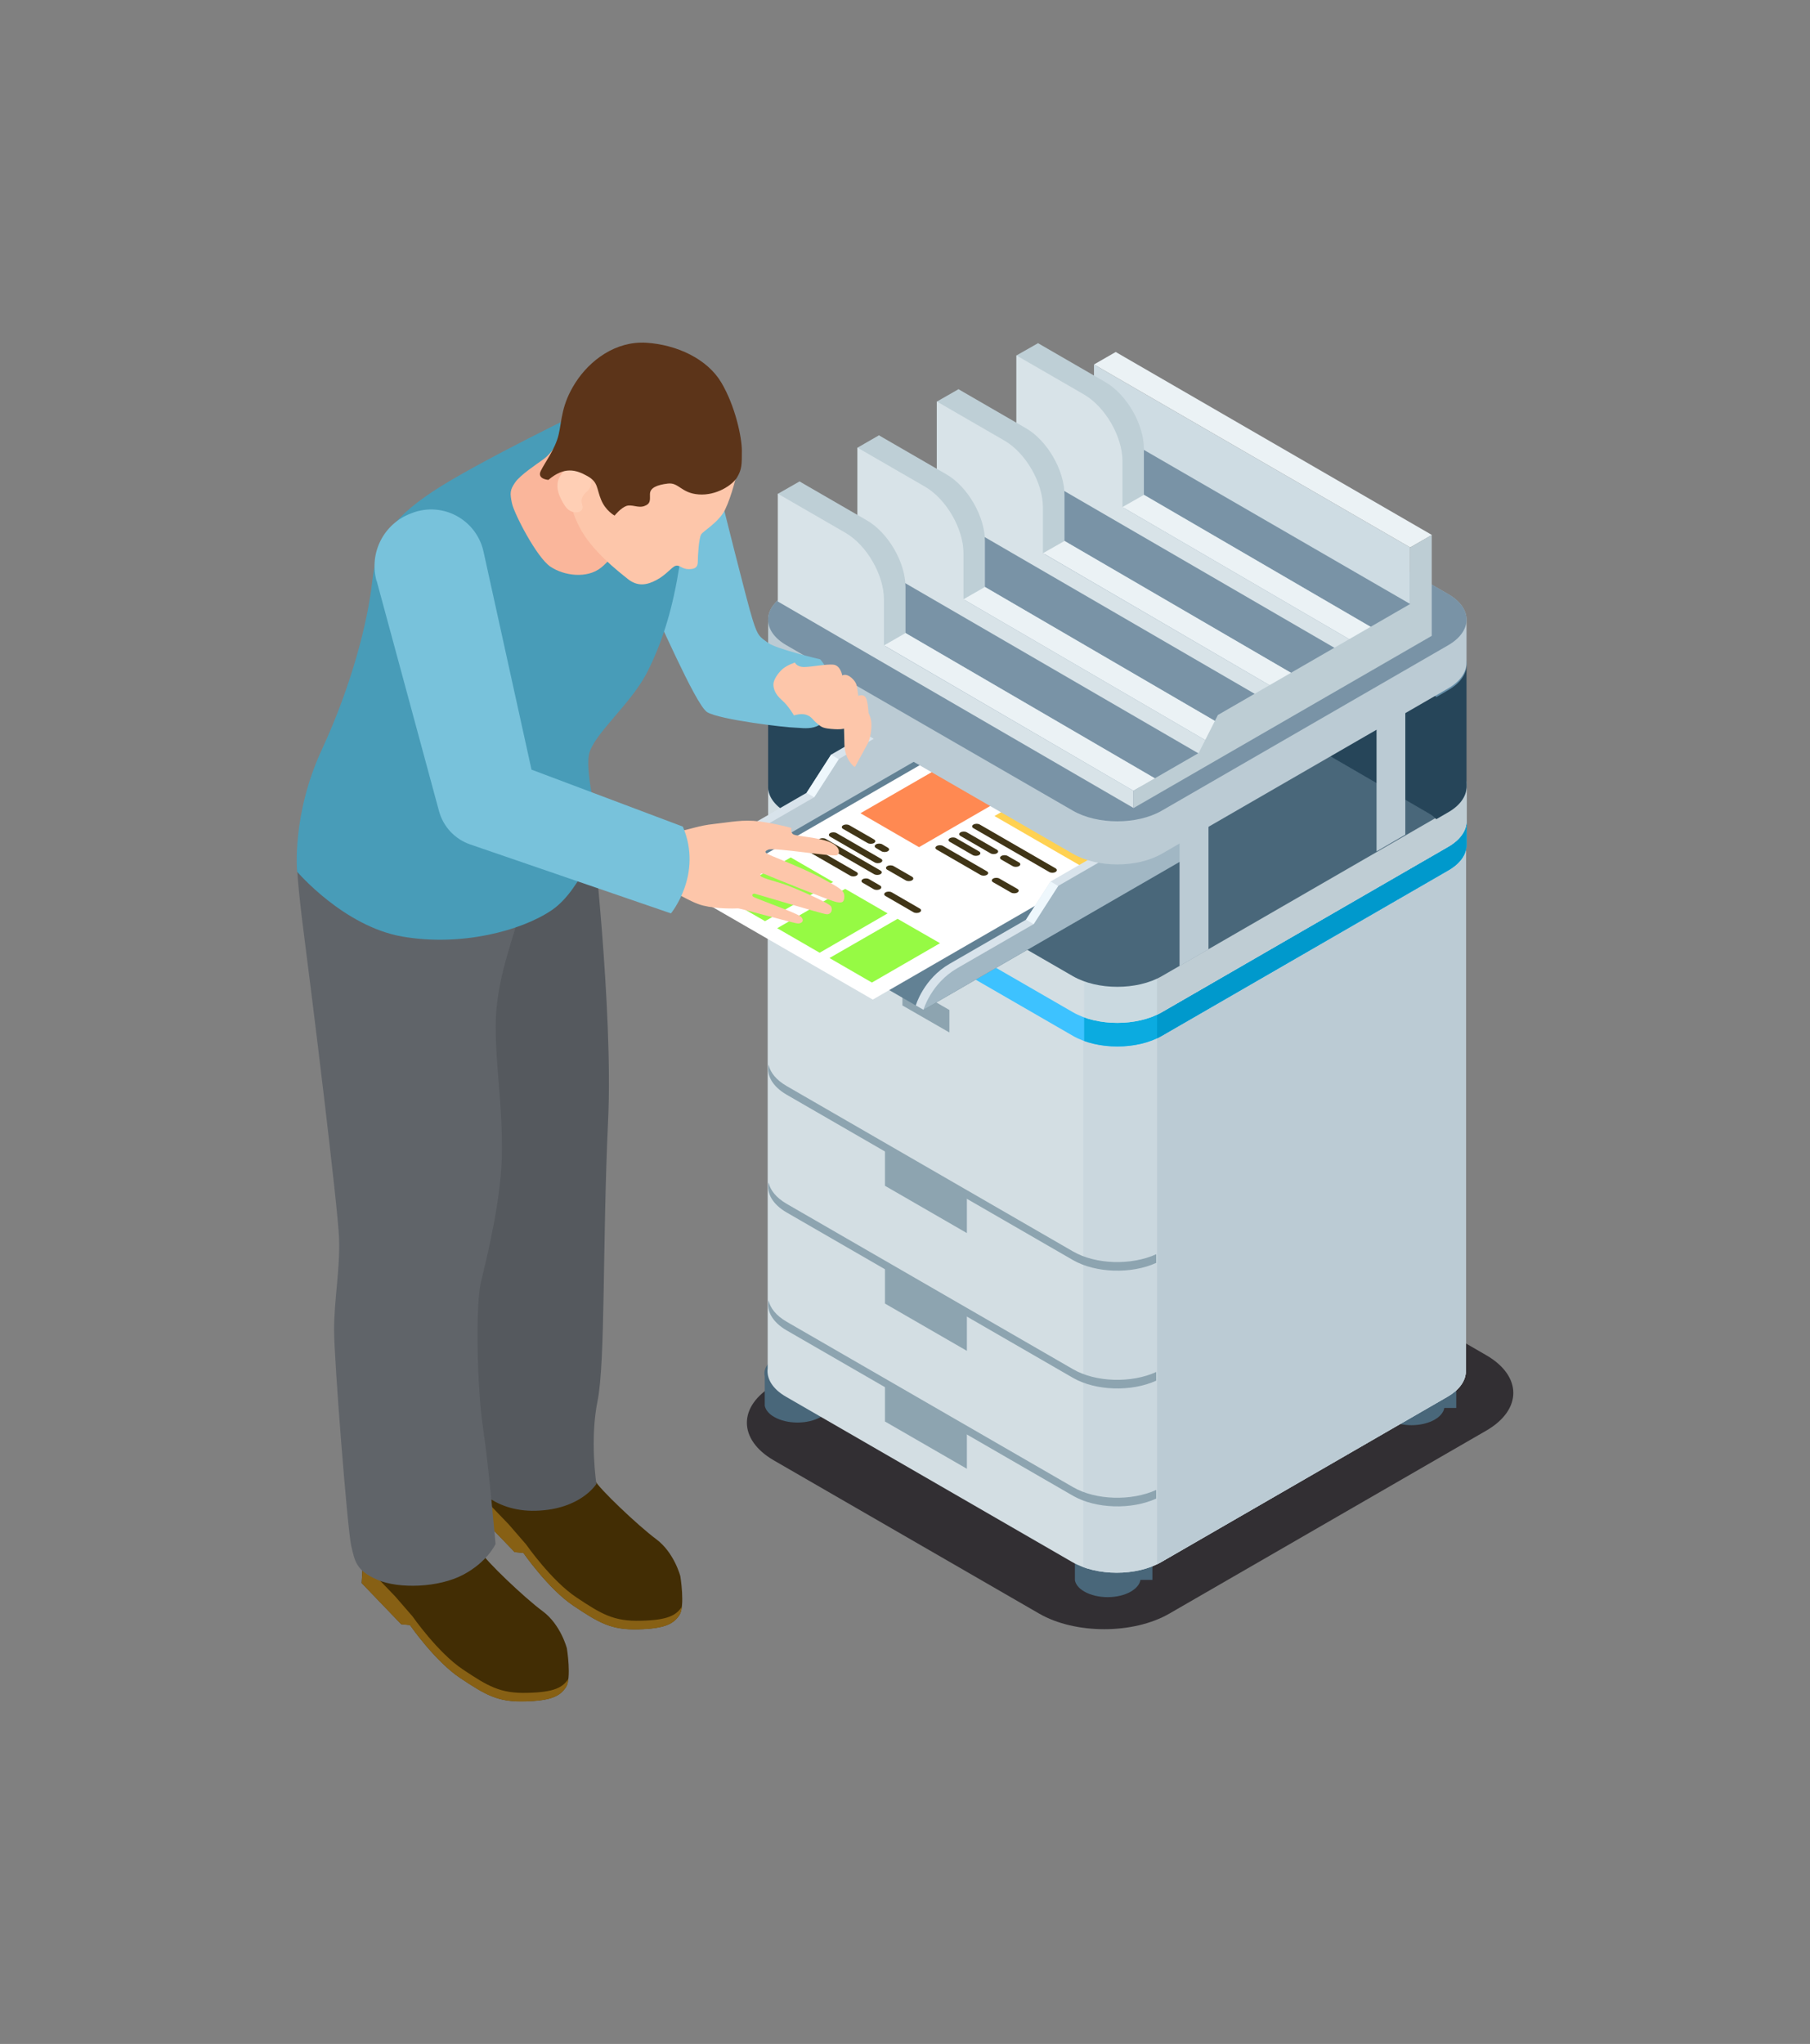 <?xml version="1.0" encoding="UTF-8"?>
<svg xmlns="http://www.w3.org/2000/svg" version="1.1" xmlns:xlink="http://www.w3.org/1999/xlink" viewBox="0 0 123.31 139.19">
  <rect x="0" y="0" width="123.31" height="139.19" fill="#808080" stroke="none"/>
  <defs>
    <style>
      .cls-1 {
        fill: #bfcdd4;
      }

      .cls-2 {
        fill: #ebf2f5;
      }

      .cls-3 {
        fill: #3dc2ff;
      }

      .cls-4 {
        fill: #fdc6aa;
      }

      .cls-5 {
        fill: #09c;
      }

      .cls-6 {
        fill: #658ea8;
      }

      .cls-7 {
        fill: #fff;
      }

      .cls-8 {
        fill: #78c2db;
      }

      .cls-9 {
        fill: #cedce3;
      }

      .cls-10 {
        fill: #422d04;
      }

      .cls-11 {
        fill: #0babe0;
      }

      .cls-12 {
        clip-path: url(#clippath-1);
      }

      .cls-13 {
        fill: #264559;
      }

      .cls-14 {
        fill: #ffcfb5;
      }

      .cls-15 {
        fill: #bbcbd4;
      }

      .cls-16 {
        fill: #a1b7c4;
      }

      .cls-17 {
        fill: #fab69b;
      }

      .cls-18 {
        fill: #d8e3eb;
      }

      .cls-19 {
        fill: #55595e;
      }

      .cls-20 {
        fill: #8da4b0;
      }

      .cls-21 {
        fill: #becfd6;
      }

      .cls-22 {
        fill: #49677a;
      }

      .cls-23 {
        fill: #d3dee3;
      }

      .cls-24 {
        fill: #7993a6;
      }

      .cls-25 {
        fill: #69889c;
      }

      .cls-26 {
        fill: #ff8952;
      }

      .cls-27 {
        fill: #489cb8;
      }

      .cls-28 {
        fill: #d8e3e8;
      }

      .cls-29 {
        fill: #ffd152;
      }

      .cls-30 {
        fill: #5c3419;
      }

      .cls-31 {
        clip-path: url(#clippath-2);
      }

      .cls-32 {
        fill: #322f33;
      }

      .cls-33 {
        fill: #876014;
      }

      .cls-34 {
        fill: #cad7de;
      }

      .cls-35 {
        fill: #606469;
      }

      .cls-36 {
        fill: #eef7fc;
      }

      .cls-37 {
        fill: #403517;
      }

      .cls-38 {
        clip-path: url(#clippath);
      }

      .cls-39 {
        fill: #cad9e0;
      }

      .cls-40 {
        fill: #628194;
      }

      .cls-41 {
        fill: #bdcdd4;
      }

      .cls-42 {
        fill: #96fa44;
      }
    </style>
    <clipPath id="clippath">
      <path class="cls-23" d="M99.87,57.47h-47.57v35.71c-.09.69.32,1.4,1.24,1.93l19.52,11.27c1.67.96,4.37.96,6.04,0l19.52-11.27c.78-.45,1.19-1.03,1.24-1.62h0v-36.02Z"/>
    </clipPath>
    <clipPath id="clippath-1">
      <path class="cls-3" d="M99.91,56.08c.01-.64-.41-1.28-1.25-1.77l-19.52-11.27c-1.67-.96-4.37-.96-6.04,0l-19.52,11.27c-.84.48-1.25,1.11-1.25,1.75,0,0,0,.02,0,.03,0,0,0,.02,0,.03,0,0,0,.02,0,.03,0,0,0,.02,0,.03,0,0,0,.02,0,.03,0,0,0,.02,0,.03,0,0,0,.02,0,.03,0,0,0,.02,0,.03,0,0,0,.02,0,.03,0,0,0,.02,0,.03,0,0,0,.02,0,.03,0,0,0,.02,0,.03,0,0,0,.02,0,.03,0,0,0,.02,0,.03,0,0,0,.02,0,.03,0,0,0,.02,0,.03,0,0,0,.02,0,.03,0,0,0,.02,0,.03,0,0,0,.02,0,.03,0,0,0,.02,0,.03,0,0,0,.02,0,.03,0,0,0,.02,0,.03,0,0,0,.02,0,.03,0,0,0,.02,0,.03,0,0,0,.02,0,.03,0,0,0,.02,0,.03,0,0,0,.02,0,.03,0,0,0,.02,0,.03,0,0,0,.02,0,.03,0,0,0,.02,0,.03,0,0,0,.02,0,.03,0,0,0,.02,0,.03,0,0,0,.02,0,.03,0,0,0,.02,0,.03,0,0,0,.02,0,.03,0,0,0,.02,0,.03,0,0,0,.02,0,.03,0,0,0,.02,0,.03,0,0,0,.02,0,.03,0,0,0,.02,0,.03,0,0,0,.02,0,.03,0,0,0,.02,0,.03,0,0,0,.02,0,.03,0,0,0,.02,0,.03,0,0,0,.02,0,.03,0,0,0,.02,0,.03,0,0,0,.02,0,.03,0,0,0,.02,0,.03-.01.64.41,1.28,1.25,1.77l19.52,11.27c1.67.96,4.37.96,6.04,0l19.52-11.27c.84-.48,1.25-1.11,1.25-1.75,0,0,0-.02,0-.03,0,0,0-.02,0-.03,0,0,0-.02,0-.03,0,0,0-.02,0-.03,0,0,0-.02,0-.03,0,0,0-.02,0-.03,0,0,0-.02,0-.03,0,0,0-.02,0-.03,0,0,0-.02,0-.03,0,0,0-.02,0-.03,0,0,0-.02,0-.03,0,0,0-.02,0-.03,0,0,0-.02,0-.03,0,0,0-.02,0-.03,0,0,0-.02,0-.03,0,0,0-.02,0-.03,0,0,0-.02,0-.03,0,0,0-.02,0-.03,0,0,0-.02,0-.03,0,0,0-.02,0-.03,0,0,0-.02,0-.03,0,0,0-.02,0-.03,0,0,0-.02,0-.03,0,0,0-.02,0-.03,0,0,0-.02,0-.03,0,0,0-.02,0-.03,0,0,0-.02,0-.03,0,0,0-.02,0-.03,0,0,0-.02,0-.03,0,0,0-.02,0-.03,0,0,0-.02,0-.03,0,0,0-.02,0-.03,0,0,0-.02,0-.03,0,0,0-.02,0-.03,0,0,0-.02,0-.03,0,0,0-.02,0-.03,0,0,0-.02,0-.03,0,0,0-.02,0-.03,0,0,0-.02,0-.03,0,0,0-.02,0-.03,0,0,0-.02,0-.03,0,0,0-.02,0-.03,0,0,0-.02,0-.03,0,0,0-.02,0-.03,0,0,0-.02,0-.03,0,0,0-.02,0-.03,0,0,0-.02,0-.03,0,0,0-.02,0-.03Z"/>
    </clipPath>
    <clipPath id="clippath-2">
      <path class="cls-23" d="M99.91,53.49c.01-.64-.4-1.28-1.25-1.77l-19.52-11.27c-1.67-.96-4.37-.96-6.04,0l-19.52,11.27c-.85.49-1.26,1.13-1.25,1.77,0,.02,0,.04,0,.05,0,.02,0,.04,0,.05,0,.02,0,.04,0,.05,0,.02,0,.04,0,.05,0,.02,0,.04,0,.05,0,.02,0,.04,0,.05,0,.02,0,.04,0,.05,0,.02,0,.04,0,.05,0,.02,0,.04,0,.05,0,.02,0,.04,0,.05,0,.02,0,.04,0,.05,0,.02,0,.04,0,.05,0,.02,0,.04,0,.05,0,.02,0,.04,0,.05,0,.02,0,.04,0,.05,0,.02,0,.04,0,.05,0,.02,0,.04,0,.05,0,.02,0,.04,0,.05,0,.02,0,.04,0,.05,0,.02,0,.04,0,.05,0,.02,0,.04,0,.05,0,.02,0,.04,0,.05,0,.02,0,.04,0,.05,0,.02,0,.04,0,.05,0,.02,0,.04,0,.05,0,.02,0,.04,0,.05,0,.02,0,.04,0,.05,0,.02,0,.04,0,.05,0,.02,0,.04,0,.05,0,.02,0,.04,0,.05,0,.02,0,.04,0,.05,0,.02,0,.04,0,.05,0,.02,0,.04,0,.05,0,.02,0,.04,0,.05,0,.02,0,.04,0,.05,0,.02,0,.04,0,.05,0,.02,0,.04,0,.05,0,.02,0,.04,0,.05,0,.02,0,.04,0,.05,0,.02,0,.04,0,.05,0,.02,0,.04,0,.05,0,.02,0,.04,0,.05,0,.02,0,.04,0,.05,0,.02,0,.04,0,.05,0,.02,0,.04,0,.05,0,.02,0,.04,0,.05,0,.02,0,.04,0,.05,0,.02,0,.04,0,.05-.01.64.4,1.28,1.25,1.77l19.52,11.27c1.67.96,4.37.96,6.04,0l19.52-11.27c.85-.49,1.26-1.13,1.25-1.77,0-.02,0-.04,0-.05,0-.02,0-.04,0-.05,0-.02,0-.04,0-.05,0-.02,0-.04,0-.05,0-.02,0-.04,0-.05,0-.02,0-.04,0-.05,0-.02,0-.04,0-.05,0-.02,0-.04,0-.05,0-.02,0-.04,0-.05,0-.02,0-.04,0-.05,0-.02,0-.04,0-.05,0-.02,0-.04,0-.05,0-.02,0-.04,0-.05,0-.02,0-.04,0-.05,0-.02,0-.04,0-.05,0-.02,0-.04,0-.05,0-.02,0-.04,0-.05,0-.02,0-.04,0-.05,0-.02,0-.04,0-.05,0-.02,0-.04,0-.05,0-.02,0-.04,0-.05,0-.02,0-.04,0-.05,0-.02,0-.04,0-.05,0-.02,0-.04,0-.05,0-.02,0-.04,0-.05,0-.02,0-.04,0-.05,0-.02,0-.04,0-.05,0-.02,0-.04,0-.05,0-.02,0-.04,0-.05,0-.02,0-.04,0-.05,0-.02,0-.04,0-.05,0-.02,0-.04,0-.05,0-.02,0-.04,0-.05,0-.02,0-.04,0-.05,0-.02,0-.04,0-.05,0-.02,0-.04,0-.05,0-.02,0-.04,0-.05,0-.02,0-.04,0-.05,0-.02,0-.04,0-.05,0-.02,0-.04,0-.05,0-.02,0-.04,0-.05,0-.02,0-.04,0-.05,0-.02,0-.04,0-.05,0-.02,0-.04,0-.05,0-.02,0-.04,0-.05,0-.02,0-.04,0-.05,0-.02,0-.04,0-.05,0-.02,0-.04,0-.05Z"/>
    </clipPath>
  </defs>
  <!-- Generator: Adobe Illustrator 28.6.0, SVG Export Plug-In . SVG Version: 1.2.0 Build 709)  -->
  <g>
    <g id="Layer_4">
      <g>
        <path class="cls-32" d="M101.26,97.42l-21.59,12.46c-2.45,1.42-6.43,1.42-8.88,0l-18.07-10.43c-2.45-1.42-2.45-3.71,0-5.13l21.59-12.46c2.45-1.42,6.43-1.42,8.88,0l18.07,10.43c2.45,1.42,2.45,3.71,0,5.13Z"/>
        <g>
          <path class="cls-22" d="M78.51,107.59s0-.01,0-.02c0,0,0-.01,0-.02,0,0,0-.01,0-.02,0,0,0-.01,0-.02,0,0,0-.01,0-.02,0,0,0-.01,0-.02,0,0,0-.01,0-.02,0,0,0-.01,0-.02,0,0,0-.01,0-.02,0,0,0-.01,0-.02,0,0,0-.01,0-.02,0,0,0-.01,0-.02,0,0,0-.01,0-.02,0,0,0-.01,0-.02,0,0,0-.01,0-.02,0,0,0-.01,0-.02,0,0,0-.01,0-.02,0,0,0-.01,0-.02,0,0,0-.01,0-.02,0,0,0-.01,0-.02,0,0,0-.01,0-.02,0,0,0-.01,0-.02,0,0,0-.01,0-.02,0,0,0-.01,0-.02,0,0,0-.01,0-.02,0,0,0-.01,0-.02,0,0,0-.01,0-.02,0,0,0-.01,0-.02,0,0,0-.01,0-.02,0,0,0-.01,0-.02,0,0,0-.01,0-.02,0,0,0-.01,0-.02,0,0,0-.01,0-.02,0,0,0-.01,0-.02,0,0,0-.01,0-.02,0,0,0-.01,0-.02,0,0,0-.01,0-.02,0,0,0-.01,0-.02,0,0,0-.01,0-.02,0,0,0-.01,0-.02,0,0,0-.01,0-.02,0,0,0-.01,0-.02,0,0,0-.01,0-.02,0,0,0-.01,0-.02,0,0,0-.01,0-.02,0,0,0-.01,0-.02,0,0,0-.01,0-.02,0,0,0-.01,0-.02,0,0,0-.01,0-.02,0,0,0-.01,0-.02,0,0,0-.01,0-.02,0,0,0-.01,0-.02,0,0,0-.01,0-.02,0,0,0-.01,0-.02,0,0,0-.01,0-.02,0,0,0-.01,0-.02,0,0,0-.01,0-.02,0,0,0-.01,0-.02,0,0,0-.01,0-.02,0,0,0-.01,0-.02,0,0,0-.01,0-.02,0,0,0-.01,0-.02,0,0,0-.01,0-.02,0,0,0-.01,0-.02,0,0,0-.01,0-.02,0,0,0-.01,0-.02,0,0,0-.01,0-.02,0,0,0-.01,0-.02,0,0,0-.01,0-.02,0,0,0-.01,0-.02,0,0,0-.01,0-.02,0,0,0-.01,0-.02,0,0,0-.01,0-.02,0,0,0-.01,0-.02,0,0,0-.01,0-.02,0,0,0-.01,0-.02,0,0,0-.01,0-.02,0,0,0-.01,0-.02,0,0,0-.01,0-.02,0,0,0-.01,0-.02,0,0,0-.01,0-.02,0,0,0-.01,0-.02,0,0,0-.01,0-.02,0,0,0-.01,0-.02,0,0,0-.01,0-.02,0,0,0-.01,0-.02,0,0,0-.01,0-.02,0,0,0-.01,0-.02,0,0,0-.01,0-.02,0,0,0-.01,0-.02,0,0,0-.01,0-.02,0,0,0-.01,0-.02,0,0,0-.01,0-.02,0,0,0-.01,0-.02,0,0,0-.01,0-.02,0,0,0-.01,0-.02,0,0,0-.01,0-.02,0,0,0-.01,0-.02,0,0,0-.01,0-.02.1-.45-.15-.93-.76-1.28-1.04-.6-2.72-.6-3.76,0-.6.35-.86.82-.76,1.28,0,0,0,.01,0,.02,0,0,0,.01,0,.02,0,0,0,.01,0,.02,0,0,0,.01,0,.02,0,0,0,.01,0,.02,0,0,0,.01,0,.02,0,0,0,.01,0,.02,0,0,0,.01,0,.02,0,0,0,.01,0,.02,0,0,0,.01,0,.02,0,0,0,.01,0,.02,0,0,0,.01,0,.02,0,0,0,.01,0,.02,0,0,0,.01,0,.02,0,0,0,.01,0,.02,0,0,0,.01,0,.02,0,0,0,.01,0,.02,0,0,0,.01,0,.02,0,0,0,.01,0,.02,0,0,0,.01,0,.02,0,0,0,.01,0,.02,0,0,0,.01,0,.02,0,0,0,.01,0,.02,0,0,0,.01,0,.02,0,0,0,.01,0,.02,0,0,0,.01,0,.02,0,0,0,.01,0,.02,0,0,0,.01,0,.02,0,0,0,.01,0,.02,0,0,0,.01,0,.02,0,0,0,.01,0,.02,0,0,0,.01,0,.02,0,0,0,.01,0,.02,0,0,0,.01,0,.02,0,0,0,.01,0,.02,0,0,0,.01,0,.02,0,0,0,.01,0,.02,0,0,0,.01,0,.02,0,0,0,.01,0,.02,0,0,0,.01,0,.02,0,0,0,.01,0,.02,0,0,0,.01,0,.02,0,0,0,.01,0,.02,0,0,0,.01,0,.02,0,0,0,.01,0,.02,0,0,0,.01,0,.02,0,0,0,.01,0,.02,0,0,0,.01,0,.02,0,0,0,.01,0,.02,0,0,0,.01,0,.02,0,0,0,.01,0,.02,0,0,0,.01,0,.02,0,0,0,.01,0,.02,0,0,0,.01,0,.02,0,0,0,.01,0,.02,0,0,0,.01,0,.02,0,0,0,.01,0,.02,0,0,0,.01,0,.02,0,0,0,.01,0,.02,0,0,0,.01,0,.02,0,0,0,.01,0,.02,0,0,0,.01,0,.02,0,0,0,.01,0,.02,0,0,0,.01,0,.02,0,0,0,.01,0,.02,0,0,0,.01,0,.02,0,0,0,.01,0,.02,0,0,0,.01,0,.02,0,0,0,.01,0,.02,0,0,0,.01,0,.02,0,0,0,.01,0,.02,0,0,0,.01,0,.02,0,0,0,.01,0,.02,0,0,0,.01,0,.02,0,0,0,.01,0,.02,0,0,0,.01,0,.02,0,0,0,.01,0,.02,0,0,0,.01,0,.02,0,0,0,.01,0,.02,0,0,0,.01,0,.02,0,0,0,.01,0,.02,0,0,0,.01,0,.02,0,0,0,.01,0,.02,0,0,0,.01,0,.02,0,0,0,.01,0,.02,0,0,0,.01,0,.02,0,0,0,.01,0,.02,0,0,0,.01,0,.02,0,0,0,.01,0,.02,0,0,0,.01,0,.02,0,0,0,.01,0,.02,0,0,0,.01,0,.02,0,0,0,.01,0,.02,0,0,0,.01,0,.02,0,0,0,.01,0,.02,0,0,0,.01,0,.02,0,0,0,.01,0,.02,0,0,0,.01,0,.02,0,0,0,.01,0,.02,0,0,0,.01,0,.02.05.28.27.56.64.77.88.51,2.3.51,3.18,0,.37-.22.59-.49.64-.77,0,0,0-.01,0-.02Z"/>
          <path class="cls-25" d="M78.15,104.4c1.04.6,1.04,1.57,0,2.17s-2.72.6-3.76,0-1.04-1.57,0-2.17,2.72-.6,3.76,0Z"/>
        </g>
        <g>
          <path class="cls-22" d="M99.21,95.88s0-.01,0-.02c0,0,0-.01,0-.02,0,0,0-.01,0-.02,0,0,0-.01,0-.02,0,0,0-.01,0-.02,0,0,0-.01,0-.02,0,0,0-.01,0-.02,0,0,0-.01,0-.02,0,0,0-.01,0-.02,0,0,0-.01,0-.02,0,0,0-.01,0-.02,0,0,0-.01,0-.02,0,0,0-.01,0-.02,0,0,0-.01,0-.02,0,0,0-.01,0-.02,0,0,0-.01,0-.02,0,0,0-.01,0-.02,0,0,0-.01,0-.02,0,0,0-.01,0-.02,0,0,0-.01,0-.02,0,0,0-.01,0-.02,0,0,0-.01,0-.02,0,0,0-.01,0-.02,0,0,0-.01,0-.02,0,0,0-.01,0-.02,0,0,0-.01,0-.02,0,0,0-.01,0-.02,0,0,0-.01,0-.02,0,0,0-.01,0-.02,0,0,0-.01,0-.02,0,0,0-.01,0-.02,0,0,0-.01,0-.02,0,0,0-.01,0-.02,0,0,0-.01,0-.02,0,0,0-.01,0-.02,0,0,0-.01,0-.02,0,0,0-.01,0-.02,0,0,0-.01,0-.02,0,0,0-.01,0-.02,0,0,0-.01,0-.02,0,0,0-.01,0-.02,0,0,0-.01,0-.02,0,0,0-.01,0-.02,0,0,0-.01,0-.02,0,0,0-.01,0-.02,0,0,0-.01,0-.02,0,0,0-.01,0-.02,0,0,0-.01,0-.02,0,0,0-.01,0-.02,0,0,0-.01,0-.02,0,0,0-.01,0-.02,0,0,0-.01,0-.02,0,0,0-.01,0-.02,0,0,0-.01,0-.02,0,0,0-.01,0-.02,0,0,0-.01,0-.02,0,0,0-.01,0-.02,0,0,0-.01,0-.02,0,0,0-.01,0-.02,0,0,0-.01,0-.02,0,0,0-.01,0-.02,0,0,0-.01,0-.02,0,0,0-.01,0-.02,0,0,0-.01,0-.02,0,0,0-.01,0-.02,0,0,0-.01,0-.02,0,0,0-.01,0-.02,0,0,0-.01,0-.02,0,0,0-.01,0-.02,0,0,0-.01,0-.02,0,0,0-.01,0-.02,0,0,0-.01,0-.02,0,0,0-.01,0-.02,0,0,0-.01,0-.02,0,0,0-.01,0-.02,0,0,0-.01,0-.02,0,0,0-.01,0-.02,0,0,0-.01,0-.02,0,0,0-.01,0-.02,0,0,0-.01,0-.02,0,0,0-.01,0-.02,0,0,0-.01,0-.02,0,0,0-.01,0-.02,0,0,0-.01,0-.02,0,0,0-.01,0-.02,0,0,0-.01,0-.02,0,0,0-.01,0-.02,0,0,0-.01,0-.02,0,0,0-.01,0-.02,0,0,0-.01,0-.02,0,0,0-.01,0-.02,0,0,0-.01,0-.02,0,0,0-.01,0-.02,0,0,0-.01,0-.02,0,0,0-.01,0-.02,0,0,0-.01,0-.02,0,0,0-.01,0-.02,0,0,0-.01,0-.02,0,0,0-.01,0-.02.1-.45-.15-.93-.76-1.28-1.04-.6-2.72-.6-3.76,0-.6.35-.86.82-.76,1.28,0,0,0,.01,0,.02,0,0,0,.01,0,.02,0,0,0,.01,0,.02,0,0,0,.01,0,.02,0,0,0,.01,0,.02,0,0,0,.01,0,.02,0,0,0,.01,0,.02,0,0,0,.01,0,.02,0,0,0,.01,0,.02,0,0,0,.01,0,.02,0,0,0,.01,0,.02,0,0,0,.01,0,.02,0,0,0,.01,0,.02,0,0,0,.01,0,.02,0,0,0,.01,0,.02,0,0,0,.01,0,.02,0,0,0,.01,0,.02,0,0,0,.01,0,.02,0,0,0,.01,0,.02,0,0,0,.01,0,.02,0,0,0,.01,0,.02,0,0,0,.01,0,.02,0,0,0,.01,0,.02,0,0,0,.01,0,.02,0,0,0,.01,0,.02,0,0,0,.01,0,.02,0,0,0,.01,0,.02,0,0,0,.01,0,.02,0,0,0,.01,0,.02,0,0,0,.01,0,.02,0,0,0,.01,0,.02,0,0,0,.01,0,.02,0,0,0,.01,0,.02,0,0,0,.01,0,.02,0,0,0,.01,0,.02,0,0,0,.01,0,.02,0,0,0,.01,0,.02,0,0,0,.01,0,.02,0,0,0,.01,0,.02,0,0,0,.01,0,.02,0,0,0,.01,0,.02,0,0,0,.01,0,.02,0,0,0,.01,0,.02,0,0,0,.01,0,.02,0,0,0,.01,0,.02,0,0,0,.01,0,.02,0,0,0,.01,0,.02,0,0,0,.01,0,.02,0,0,0,.01,0,.02,0,0,0,.01,0,.02,0,0,0,.01,0,.02,0,0,0,.01,0,.02,0,0,0,.01,0,.02,0,0,0,.01,0,.02,0,0,0,.01,0,.02,0,0,0,.01,0,.02,0,0,0,.01,0,.02,0,0,0,.01,0,.02,0,0,0,.01,0,.02,0,0,0,.01,0,.02,0,0,0,.01,0,.02,0,0,0,.01,0,.02,0,0,0,.01,0,.02,0,0,0,.01,0,.02,0,0,0,.01,0,.02,0,0,0,.01,0,.02,0,0,0,.01,0,.02,0,0,0,.01,0,.02,0,0,0,.01,0,.02,0,0,0,.01,0,.02,0,0,0,.01,0,.02,0,0,0,.01,0,.02,0,0,0,.01,0,.02,0,0,0,.01,0,.02,0,0,0,.01,0,.02,0,0,0,.01,0,.02,0,0,0,.01,0,.02,0,0,0,.01,0,.02,0,0,0,.01,0,.02,0,0,0,.01,0,.02,0,0,0,.01,0,.02,0,0,0,.01,0,.02,0,0,0,.01,0,.02,0,0,0,.01,0,.02,0,0,0,.01,0,.02,0,0,0,.01,0,.02,0,0,0,.01,0,.02,0,0,0,.01,0,.02,0,0,0,.01,0,.02,0,0,0,.01,0,.02,0,0,0,.01,0,.02,0,0,0,.01,0,.02,0,0,0,.01,0,.02,0,0,0,.01,0,.02,0,0,0,.01,0,.02,0,0,0,.01,0,.02,0,0,0,.01,0,.02,0,0,0,.01,0,.02,0,0,0,.01,0,.02,0,0,0,.01,0,.02.05.28.27.56.64.77.88.51,2.3.51,3.18,0,.37-.22.59-.49.64-.77,0,0,0-.01,0-.02Z"/>
          <path class="cls-25" d="M98.85,92.69c1.04.6,1.04,1.57,0,2.17-1.04.6-2.72.6-3.76,0-1.04-.6-1.04-1.57,0-2.17,1.04-.6,2.72-.6,3.76,0Z"/>
        </g>
        <g>
          <path class="cls-22" d="M57.38,95.7s0-.01,0-.02c0,0,0-.01,0-.02,0,0,0-.01,0-.02,0,0,0-.01,0-.02,0,0,0-.01,0-.02,0,0,0-.01,0-.02,0,0,0-.01,0-.02,0,0,0-.01,0-.02,0,0,0-.01,0-.02,0,0,0-.01,0-.02,0,0,0-.01,0-.02,0,0,0-.01,0-.02,0,0,0-.01,0-.02,0,0,0-.01,0-.02,0,0,0-.01,0-.02,0,0,0-.01,0-.02,0,0,0-.01,0-.02,0,0,0-.01,0-.02,0,0,0-.01,0-.02,0,0,0-.01,0-.02,0,0,0-.01,0-.02,0,0,0-.01,0-.02,0,0,0-.01,0-.02,0,0,0-.01,0-.02,0,0,0-.01,0-.02,0,0,0-.01,0-.02,0,0,0-.01,0-.02,0,0,0-.01,0-.02,0,0,0-.01,0-.02,0,0,0-.01,0-.02,0,0,0-.01,0-.02,0,0,0-.01,0-.02,0,0,0-.01,0-.02,0,0,0-.01,0-.02,0,0,0-.01,0-.02,0,0,0-.01,0-.02,0,0,0-.01,0-.02,0,0,0-.01,0-.02,0,0,0-.01,0-.02,0,0,0-.01,0-.02,0,0,0-.01,0-.02,0,0,0-.01,0-.02,0,0,0-.01,0-.02,0,0,0-.01,0-.02,0,0,0-.01,0-.02,0,0,0-.01,0-.02,0,0,0-.01,0-.02,0,0,0-.01,0-.02,0,0,0-.01,0-.02,0,0,0-.01,0-.02,0,0,0-.01,0-.02,0,0,0-.01,0-.02,0,0,0-.01,0-.02,0,0,0-.01,0-.02,0,0,0-.01,0-.02,0,0,0-.01,0-.02,0,0,0-.01,0-.02,0,0,0-.01,0-.02,0,0,0-.01,0-.02,0,0,0-.01,0-.02,0,0,0-.01,0-.02,0,0,0-.01,0-.02,0,0,0-.01,0-.02,0,0,0-.01,0-.02,0,0,0-.01,0-.02,0,0,0-.01,0-.02,0,0,0-.01,0-.02,0,0,0-.01,0-.02,0,0,0-.01,0-.02,0,0,0-.01,0-.02,0,0,0-.01,0-.02,0,0,0-.01,0-.02,0,0,0-.01,0-.02,0,0,0-.01,0-.02,0,0,0-.01,0-.02,0,0,0-.01,0-.02,0,0,0-.01,0-.02,0,0,0-.01,0-.02,0,0,0-.01,0-.02,0,0,0-.01,0-.02,0,0,0-.01,0-.02,0,0,0-.01,0-.02,0,0,0-.01,0-.02,0,0,0-.01,0-.02,0,0,0-.01,0-.02,0,0,0-.01,0-.02,0,0,0-.01,0-.02,0,0,0-.01,0-.02,0,0,0-.01,0-.02,0,0,0-.01,0-.02,0,0,0-.01,0-.02,0,0,0-.01,0-.02,0,0,0-.01,0-.02,0,0,0-.01,0-.02,0,0,0-.01,0-.02,0,0,0-.01,0-.02,0,0,0-.01,0-.02,0,0,0-.01,0-.02,0,0,0-.01,0-.02.1-.45-.15-.93-.76-1.28-1.04-.6-2.72-.6-3.76,0-.6.35-.86.82-.76,1.28,0,0,0,.01,0,.02,0,0,0,.01,0,.02,0,0,0,.01,0,.02,0,0,0,.01,0,.02,0,0,0,.01,0,.02,0,0,0,.01,0,.02,0,0,0,.01,0,.02,0,0,0,.01,0,.02,0,0,0,.01,0,.02,0,0,0,.01,0,.02,0,0,0,.01,0,.02,0,0,0,.01,0,.02,0,0,0,.01,0,.02,0,0,0,.01,0,.02,0,0,0,.01,0,.02,0,0,0,.01,0,.02,0,0,0,.01,0,.02,0,0,0,.01,0,.02,0,0,0,.01,0,.02,0,0,0,.01,0,.02,0,0,0,.01,0,.02,0,0,0,.01,0,.02,0,0,0,.01,0,.02,0,0,0,.01,0,.02,0,0,0,.01,0,.02,0,0,0,.01,0,.02,0,0,0,.01,0,.02,0,0,0,.01,0,.02,0,0,0,.01,0,.02,0,0,0,.01,0,.02,0,0,0,.01,0,.02,0,0,0,.01,0,.02,0,0,0,.01,0,.02,0,0,0,.01,0,.02,0,0,0,.01,0,.02,0,0,0,.01,0,.02,0,0,0,.01,0,.02,0,0,0,.01,0,.02,0,0,0,.01,0,.02,0,0,0,.01,0,.02,0,0,0,.01,0,.02,0,0,0,.01,0,.02,0,0,0,.01,0,.02,0,0,0,.01,0,.02,0,0,0,.01,0,.02,0,0,0,.01,0,.02,0,0,0,.01,0,.02,0,0,0,.01,0,.02,0,0,0,.01,0,.02,0,0,0,.01,0,.02,0,0,0,.01,0,.02,0,0,0,.01,0,.02,0,0,0,.01,0,.02,0,0,0,.01,0,.02,0,0,0,.01,0,.02,0,0,0,.01,0,.02,0,0,0,.01,0,.02,0,0,0,.01,0,.02,0,0,0,.01,0,.02,0,0,0,.01,0,.02,0,0,0,.01,0,.02,0,0,0,.01,0,.02,0,0,0,.01,0,.02,0,0,0,.01,0,.02,0,0,0,.01,0,.02,0,0,0,.01,0,.02,0,0,0,.01,0,.02,0,0,0,.01,0,.02,0,0,0,.01,0,.02,0,0,0,.01,0,.02,0,0,0,.01,0,.02,0,0,0,.01,0,.02,0,0,0,.01,0,.02,0,0,0,.01,0,.02,0,0,0,.01,0,.02,0,0,0,.01,0,.02,0,0,0,.01,0,.02,0,0,0,.01,0,.02,0,0,0,.01,0,.02,0,0,0,.01,0,.02,0,0,0,.01,0,.02,0,0,0,.01,0,.02,0,0,0,.01,0,.02,0,0,0,.01,0,.02,0,0,0,.01,0,.02,0,0,0,.01,0,.02,0,0,0,.01,0,.02,0,0,0,.01,0,.02,0,0,0,.01,0,.02,0,0,0,.01,0,.02,0,0,0,.01,0,.02,0,0,0,.01,0,.02,0,0,0,.01,0,.02,0,0,0,.01,0,.02,0,0,0,.01,0,.02,0,0,0,.01,0,.02,0,0,0,.01,0,.02,0,0,0,.01,0,.02,0,0,0,.01,0,.02,0,0,0,.01,0,.02.05.28.27.56.64.77.88.51,2.3.51,3.18,0,.37-.22.59-.49.64-.77,0,0,0-.01,0-.02Z"/>
          <path class="cls-25" d="M57.02,92.51c1.04.6,1.04,1.57,0,2.17-1.04.6-2.72.6-3.76,0-1.04-.6-1.04-1.57,0-2.17,1.04-.6,2.72-.6,3.76,0Z"/>
        </g>
        <g>
          <path class="cls-23" d="M99.87,57.47h-47.57v35.71c-.09.69.32,1.4,1.24,1.93l19.52,11.27c1.67.96,4.37.96,6.04,0l19.52-11.27c.78-.45,1.19-1.03,1.24-1.62h0v-36.02Z"/>
          <g class="cls-38">
            <rect class="cls-34" x="73.8" y="41.75" width="32.96" height="73.81"/>
            <rect class="cls-15" x="78.83" y="41.58" width="32.96" height="73.81"/>
          </g>
        </g>
        <g>
          <path class="cls-3" d="M99.91,56.08c.01-.64-.41-1.28-1.25-1.77l-19.52-11.27c-1.67-.96-4.37-.96-6.04,0l-19.52,11.27c-.84.48-1.25,1.11-1.25,1.75,0,0,0,.02,0,.03,0,0,0,.02,0,.03,0,0,0,.02,0,.03,0,0,0,.02,0,.03,0,0,0,.02,0,.03,0,0,0,.02,0,.03,0,0,0,.02,0,.03,0,0,0,.02,0,.03,0,0,0,.02,0,.03,0,0,0,.02,0,.03,0,0,0,.02,0,.03,0,0,0,.02,0,.03,0,0,0,.02,0,.03,0,0,0,.02,0,.03,0,0,0,.02,0,.03,0,0,0,.02,0,.03,0,0,0,.02,0,.03,0,0,0,.02,0,.03,0,0,0,.02,0,.03,0,0,0,.02,0,.03,0,0,0,.02,0,.03,0,0,0,.02,0,.03,0,0,0,.02,0,.03,0,0,0,.02,0,.03,0,0,0,.02,0,.03,0,0,0,.02,0,.03,0,0,0,.02,0,.03,0,0,0,.02,0,.03,0,0,0,.02,0,.03,0,0,0,.02,0,.03,0,0,0,.02,0,.03,0,0,0,.02,0,.03,0,0,0,.02,0,.03,0,0,0,.02,0,.03,0,0,0,.02,0,.03,0,0,0,.02,0,.03,0,0,0,.02,0,.03,0,0,0,.02,0,.03,0,0,0,.02,0,.03,0,0,0,.02,0,.03,0,0,0,.02,0,.03,0,0,0,.02,0,.03,0,0,0,.02,0,.03,0,0,0,.02,0,.03,0,0,0,.02,0,.03,0,0,0,.02,0,.03,0,0,0,.02,0,.03,0,0,0,.02,0,.03-.01.64.41,1.28,1.25,1.77l19.52,11.27c1.67.96,4.37.96,6.04,0l19.52-11.27c.84-.48,1.25-1.11,1.25-1.75,0,0,0-.02,0-.03,0,0,0-.02,0-.03,0,0,0-.02,0-.03,0,0,0-.02,0-.03,0,0,0-.02,0-.03,0,0,0-.02,0-.03,0,0,0-.02,0-.03,0,0,0-.02,0-.03,0,0,0-.02,0-.03,0,0,0-.02,0-.03,0,0,0-.02,0-.03,0,0,0-.02,0-.03,0,0,0-.02,0-.03,0,0,0-.02,0-.03,0,0,0-.02,0-.03,0,0,0-.02,0-.03,0,0,0-.02,0-.03,0,0,0-.02,0-.03,0,0,0-.02,0-.03,0,0,0-.02,0-.03,0,0,0-.02,0-.03,0,0,0-.02,0-.03,0,0,0-.02,0-.03,0,0,0-.02,0-.03,0,0,0-.02,0-.03,0,0,0-.02,0-.03,0,0,0-.02,0-.03,0,0,0-.02,0-.03,0,0,0-.02,0-.03,0,0,0-.02,0-.03,0,0,0-.02,0-.03,0,0,0-.02,0-.03,0,0,0-.02,0-.03,0,0,0-.02,0-.03,0,0,0-.02,0-.03,0,0,0-.02,0-.03,0,0,0-.02,0-.03,0,0,0-.02,0-.03,0,0,0-.02,0-.03,0,0,0-.02,0-.03,0,0,0-.02,0-.03,0,0,0-.02,0-.03,0,0,0-.02,0-.03,0,0,0-.02,0-.03,0,0,0-.02,0-.03,0,0,0-.02,0-.03,0,0,0-.02,0-.03,0,0,0-.02,0-.03Z"/>
          <g class="cls-12">
            <rect class="cls-11" x="73.86" y="42.43" width="32.96" height="73.81"/>
            <rect class="cls-5" x="78.83" y="41.58" width="32.96" height="73.81"/>
          </g>
        </g>
        <g>
          <path class="cls-23" d="M99.91,53.49c.01-.64-.4-1.28-1.25-1.77l-19.52-11.27c-1.67-.96-4.37-.96-6.04,0l-19.52,11.27c-.85.49-1.26,1.13-1.25,1.77,0,.02,0,.04,0,.05,0,.02,0,.04,0,.05,0,.02,0,.04,0,.05,0,.02,0,.04,0,.05,0,.02,0,.04,0,.05,0,.02,0,.04,0,.05,0,.02,0,.04,0,.05,0,.02,0,.04,0,.05,0,.02,0,.04,0,.05,0,.02,0,.04,0,.05,0,.02,0,.04,0,.05,0,.02,0,.04,0,.05,0,.02,0,.04,0,.05,0,.02,0,.04,0,.05,0,.02,0,.04,0,.05,0,.02,0,.04,0,.05,0,.02,0,.04,0,.05,0,.02,0,.04,0,.05,0,.02,0,.04,0,.05,0,.02,0,.04,0,.05,0,.02,0,.04,0,.05,0,.02,0,.04,0,.05,0,.02,0,.04,0,.05,0,.02,0,.04,0,.05,0,.02,0,.04,0,.05,0,.02,0,.04,0,.05,0,.02,0,.04,0,.05,0,.02,0,.04,0,.05,0,.02,0,.04,0,.05,0,.02,0,.04,0,.05,0,.02,0,.04,0,.05,0,.02,0,.04,0,.05,0,.02,0,.04,0,.05,0,.02,0,.04,0,.05,0,.02,0,.04,0,.05,0,.02,0,.04,0,.05,0,.02,0,.04,0,.05,0,.02,0,.04,0,.05,0,.02,0,.04,0,.05,0,.02,0,.04,0,.05,0,.02,0,.04,0,.05,0,.02,0,.04,0,.05,0,.02,0,.04,0,.05,0,.02,0,.04,0,.05,0,.02,0,.04,0,.05,0,.02,0,.04,0,.05,0,.02,0,.04,0,.05,0,.02,0,.04,0,.05-.01.64.4,1.28,1.25,1.77l19.52,11.27c1.67.96,4.37.96,6.04,0l19.52-11.27c.85-.49,1.26-1.13,1.25-1.77,0-.02,0-.04,0-.05,0-.02,0-.04,0-.05,0-.02,0-.04,0-.05,0-.02,0-.04,0-.05,0-.02,0-.04,0-.05,0-.02,0-.04,0-.05,0-.02,0-.04,0-.05,0-.02,0-.04,0-.05,0-.02,0-.04,0-.05,0-.02,0-.04,0-.05,0-.02,0-.04,0-.05,0-.02,0-.04,0-.05,0-.02,0-.04,0-.05,0-.02,0-.04,0-.05,0-.02,0-.04,0-.05,0-.02,0-.04,0-.05,0-.02,0-.04,0-.05,0-.02,0-.04,0-.05,0-.02,0-.04,0-.05,0-.02,0-.04,0-.05,0-.02,0-.04,0-.05,0-.02,0-.04,0-.05,0-.02,0-.04,0-.05,0-.02,0-.04,0-.05,0-.02,0-.04,0-.05,0-.02,0-.04,0-.05,0-.02,0-.04,0-.05,0-.02,0-.04,0-.05,0-.02,0-.04,0-.05,0-.02,0-.04,0-.05,0-.02,0-.04,0-.05,0-.02,0-.04,0-.05,0-.02,0-.04,0-.05,0-.02,0-.04,0-.05,0-.02,0-.04,0-.05,0-.02,0-.04,0-.05,0-.02,0-.04,0-.05,0-.02,0-.04,0-.05,0-.02,0-.04,0-.05,0-.02,0-.04,0-.05,0-.02,0-.04,0-.05,0-.02,0-.04,0-.05,0-.02,0-.04,0-.05,0-.02,0-.04,0-.05,0-.02,0-.04,0-.05,0-.02,0-.04,0-.05,0-.02,0-.04,0-.05,0-.02,0-.04,0-.05Z"/>
          <g class="cls-31">
            <rect class="cls-39" x="73.86" y="41.96" width="32.96" height="73.81"/>
            <rect class="cls-1" x="78.83" y="41.58" width="32.96" height="73.81"/>
          </g>
        </g>
        <path class="cls-22" d="M98.66,55.21l-19.52,11.27c-1.67.96-4.37.96-6.04,0l-19.52-11.27c-1.67-.96-1.67-2.52,0-3.49l19.52-11.27c1.67-.96,4.37-.96,6.04,0l19.52,11.27c1.67.96,1.67,2.52,0,3.49Z"/>
        <g>
          <g>
            <path class="cls-20" d="M78.77,85.41c-1.68.77-4.12.71-5.67-.19l-19.52-11.27c-.7-.41-1.11-.92-1.22-1.45-.15.72.26,1.48,1.22,2.04l19.52,11.27c1.55.89,3.99.96,5.67.19v-.59Z"/>
            <polygon class="cls-20" points="65.87 83.97 60.29 80.75 60.29 78.07 65.87 81.3 65.87 83.97"/>
          </g>
          <g>
            <path class="cls-20" d="M78.77,93.43c-1.68.77-4.12.71-5.67-.19l-19.52-11.27c-.7-.41-1.11-.92-1.22-1.45-.15.72.26,1.48,1.22,2.04l19.52,11.27c1.55.89,3.99.96,5.67.19v-.59Z"/>
            <polygon class="cls-20" points="65.87 91.99 60.29 88.77 60.29 86.1 65.87 89.32 65.87 91.99"/>
          </g>
          <g>
            <path class="cls-20" d="M78.77,101.46c-1.68.77-4.12.71-5.67-.19l-19.52-11.27c-.7-.41-1.11-.92-1.22-1.45-.15.72.26,1.48,1.22,2.04l19.52,11.27c1.55.89,3.99.96,5.67.19v-.59Z"/>
            <polygon class="cls-20" points="65.87 100.02 60.29 96.8 60.29 94.12 65.87 97.34 65.87 100.02"/>
          </g>
        </g>
        <polygon class="cls-20" points="64.68 70.31 61.48 68.47 61.48 66.93 64.68 68.78 64.68 70.31"/>
        <path class="cls-13" d="M99.91,45.34c.04-.66-.38-1.32-1.25-1.83l-19.52-11.27c-1.67-.96-4.37-.96-6.04,0l-19.52,11.27c-.87.5-1.29,1.17-1.25,1.83,0,.06,0,.11,0,.17,0,.06,0,.11,0,.17,0,.06,0,.11,0,.17,0,.06,0,.11,0,.17,0,.06,0,.11,0,.17,0,.06,0,.11,0,.17,0,.06,0,.11,0,.17,0,.06,0,.11,0,.17,0,.06,0,.11,0,.17,0,.06,0,.11,0,.17,0,.06,0,.11,0,.17,0,.06,0,.11,0,.17,0,.06,0,.11,0,.17,0,.06,0,.11,0,.17,0,.06,0,.11,0,.17,0,.06,0,.11,0,.17,0,.06,0,.11,0,.17,0,.06,0,.11,0,.17,0,.06,0,.11,0,.17,0,.06,0,.11,0,.17,0,.06,0,.11,0,.17,0,.06,0,.11,0,.17,0,.06,0,.11,0,.17,0,.06,0,.11,0,.17,0,.06,0,.11,0,.17,0,.06,0,.11,0,.17,0,.06,0,.11,0,.17,0,.06,0,.11,0,.17,0,.06,0,.11,0,.17,0,.06,0,.11,0,.17,0,.06,0,.11,0,.17,0,.06,0,.11,0,.17,0,.06,0,.11,0,.17,0,.06,0,.11,0,.17,0,.06,0,.11,0,.17,0,.06,0,.11,0,.17,0,.06,0,.11,0,.17,0,.06,0,.11,0,.17,0,.06,0,.11,0,.17,0,.06,0,.11,0,.17,0,.06,0,.11,0,.17,0,.06,0,.11,0,.17,0,.06,0,.11,0,.17,0,.06,0,.11,0,.17,0,.06,0,.11,0,.17,0,.06,0,.11,0,.17,0,.06,0,.11,0,.17,0,.06,0,.11,0,.17-.04.66.38,1.32,1.25,1.83l.65.37s.1-.07.16-.1l19.59-11.27c1.18-.68,3.11-.68,4.29,0l19.05,11.05c.22.12.39.26.53.41l.81-.47c.87-.5,1.29-1.17,1.25-1.83,0-.06,0-.11,0-.17,0-.06,0-.11,0-.17,0-.06,0-.11,0-.17,0-.06,0-.11,0-.17,0-.06,0-.11,0-.17,0-.06,0-.11,0-.17,0-.06,0-.11,0-.17,0-.06,0-.11,0-.17,0-.06,0-.11,0-.17,0-.06,0-.11,0-.17,0-.06,0-.11,0-.17,0-.06,0-.11,0-.17,0-.06,0-.11,0-.17,0-.06,0-.11,0-.17,0-.06,0-.11,0-.17,0-.06,0-.11,0-.17,0-.06,0-.11,0-.17,0-.06,0-.11,0-.17,0-.06,0-.11,0-.17,0-.06,0-.11,0-.17,0-.06,0-.11,0-.17,0-.06,0-.11,0-.17,0-.06,0-.11,0-.17,0-.06,0-.11,0-.17,0-.06,0-.11,0-.17,0-.06,0-.11,0-.17,0-.06,0-.11,0-.17,0-.06,0-.11,0-.17,0-.06,0-.11,0-.17,0-.06,0-.11,0-.17,0-.06,0-.11,0-.17,0-.06,0-.11,0-.17,0-.06,0-.11,0-.17,0-.06,0-.11,0-.17,0-.06,0-.11,0-.17,0-.06,0-.11,0-.17,0-.06,0-.11,0-.17,0-.06,0-.11,0-.17,0-.06,0-.11,0-.17,0-.06,0-.11,0-.17,0-.06,0-.11,0-.17,0-.06,0-.11,0-.17,0-.06,0-.11,0-.17,0-.06,0-.11,0-.17,0-.06,0-.11,0-.17,0-.06,0-.11,0-.17,0-.06,0-.11,0-.17,0-.06,0-.11,0-.17Z"/>
        <path class="cls-6" d="M98.66,43.52l-19.52-11.27c-1.67-.96-4.37-.96-6.04,0l-19.52,11.27c-1.67.96-1.67,2.52,0,3.49l.65.37s.1-.07.16-.1l19.59-11.27c1.18-.68,3.11-.68,4.29,0l19.05,11.05c.22.12.39.26.53.41l.81-.47c1.67-.96,1.67-2.52,0-3.49Z"/>
        <g>
          <polygon class="cls-40" points="47.44 59.83 62.91 68.77 81.16 58.23 66.22 49.6 47.44 59.83"/>
          <g>
            <polygon class="cls-7" points="59.46 68.07 47.23 61.01 65.41 50.52 77.64 57.57 59.46 68.07"/>
            <polygon class="cls-26" points="62.61 57.69 58.62 55.38 65.3 51.53 69.29 53.83 62.61 57.69"/>
            <polygon class="cls-29" points="73.9 59.12 67.75 55.57 69.84 54.36 75.99 57.91 73.9 59.12"/>
            <path class="cls-37" d="M71.48,59.38l-5.16-2.98c-.12-.07-.12-.18,0-.25h0c.12-.07.31-.07.43,0l5.16,2.98c.12.07.12.18,0,.25h0c-.12.07-.31.07-.43,0Z"/>
            <path class="cls-37" d="M67.48,58.11l-2.04-1.18c-.12-.07-.12-.18,0-.25h0c.12-.07.31-.07.43,0l2.04,1.18c.12.07.12.18,0,.25h0c-.12.07-.31.07-.43,0Z"/>
            <path class="cls-37" d="M68.99,58.98l-.77-.44c-.12-.07-.12-.18,0-.25h0c.12-.07.31-.07.43,0l.77.44c.12.07.12.18,0,.25h0c-.12.07-.31.07-.43,0Z"/>
            <path class="cls-37" d="M66.27,58.23l-1.56-.9c-.12-.07-.12-.18,0-.25h0c.12-.07.31-.07.43,0l1.56.9c.12.07.12.18,0,.25h0c-.12.07-.31.07-.43,0Z"/>
            <path class="cls-37" d="M66.8,59.58l-2.98-1.72c-.12-.07-.12-.18,0-.25h0c.12-.07.31-.07.43,0l2.98,1.72c.12.07.12.18,0,.25h0c-.12.07-.31.07-.43,0Z"/>
            <path class="cls-37" d="M68.88,60.78l-1.22-.7c-.12-.07-.12-.18,0-.25h0c.12-.07.31-.07.43,0l1.22.7c.12.07.12.18,0,.25h0c-.12.07-.31.07-.43,0Z"/>
            <path class="cls-37" d="M59.11,57.41l-1.67-.96c-.12-.07-.12-.18,0-.25h0c.12-.07.31-.07.43,0l1.67.96c.12.07.12.18,0,.25h0c-.12.07-.31.07-.43,0Z"/>
            <path class="cls-37" d="M59.59,58.73l-3.03-1.75c-.12-.07-.12-.18,0-.25h0c.12-.07.31-.07.43,0l3.03,1.75c.12.07.12.18,0,.25h0c-.12.07-.31.07-.43,0Z"/>
            <path class="cls-37" d="M60.05,57.97l-.37-.22c-.12-.07-.12-.18,0-.25h0c.12-.07.31-.07.43,0l.37.22c.12.07.12.18,0,.25h0c-.12.07-.31.07-.43,0Z"/>
            <path class="cls-37" d="M61.7,59.95l-1.25-.72c-.12-.07-.12-.18,0-.25h0c.12-.07.31-.07.43,0l1.25.72c.12.07.12.18,0,.25h0c-.12.07-.31.07-.43,0Z"/>
            <path class="cls-37" d="M59.55,59.53l-3.72-2.15c-.12-.07-.12-.18,0-.25h0c.12-.07.31-.07.43,0l3.72,2.15c.12.07.12.18,0,.25h0c-.12.07-.31.07-.43,0Z"/>
            <path class="cls-37" d="M57.92,59.63l-2.98-1.72c-.12-.07-.12-.18,0-.25h0c.12-.07.31-.07.43,0l2.98,1.72c.12.07.12.18,0,.25h0c-.12.07-.31.07-.43,0Z"/>
            <path class="cls-37" d="M59.52,60.55l-.74-.43c-.12-.07-.12-.18,0-.25h0c.12-.07.31-.07.43,0l.74.43c.12.07.12.18,0,.25h0c-.12.07-.31.07-.43,0Z"/>
            <path class="cls-37" d="M62.23,62.12l-1.9-1.1c-.12-.07-.12-.18,0-.25h0c.12-.07.31-.07.43,0l1.9,1.1c.12.07.12.18,0,.25h0c-.12.07-.31.07-.43,0Z"/>
            <polygon class="cls-42" points="52.12 62.73 49.24 61.07 53.87 58.39 56.76 60.06 52.12 62.73"/>
            <polygon class="cls-42" points="55.84 64.88 52.95 63.21 57.58 60.53 60.47 62.2 55.84 64.88"/>
            <polygon class="cls-42" points="59.4 66.91 56.51 65.24 61.15 62.57 64.04 64.23 59.4 66.91"/>
          </g>
          <g>
            <polygon class="cls-18" points="62.39 68.47 62.91 68.77 63.67 67.74 63.22 67.54 62.39 68.47"/>
            <polygon class="cls-18" points="80.67 54.78 81.19 55.08 79.05 57.27 80.67 54.78"/>
            <path class="cls-18" d="M80.67,54.78l-9.1,5.25-1.67,2.6s-3.41,1.97-5.2,3c-1.79,1.03-2.31,2.84-2.31,2.84l18.25-10.54.03-3.16Z"/>
            <path class="cls-16" d="M81.19,55.08l-9.1,5.25-1.67,2.6s-3.41,1.97-5.2,3c-1.79,1.03-2.31,2.84-2.31,2.84l18.25-10.54.03-3.16Z"/>
            <polygon class="cls-36" points="71.57 60.03 72.09 60.33 70.42 62.93 69.9 62.63 71.57 60.03"/>
          </g>
          <g>
            <polygon class="cls-18" points="47.44 59.83 47.96 60.14 48.72 59.1 48.27 58.9 47.44 59.83"/>
            <polygon class="cls-18" points="65.72 46.14 66.24 46.44 64.1 48.64 65.72 46.14"/>
            <path class="cls-18" d="M65.72,46.14l-9.1,5.25-1.67,2.6s-3.41,1.97-5.2,3-2.31,2.84-2.31,2.84l18.25-10.54.03-3.16Z"/>
            <path class="cls-15" d="M66.24,46.44l-9.1,5.25-1.67,2.6s-3.41,1.97-5.2,3c-1.79,1.03-2.31,2.84-2.31,2.84l18.25-10.54.03-3.16Z"/>
            <polygon class="cls-36" points="56.62 51.39 57.14 51.7 55.47 54.29 54.95 53.99 56.62 51.39"/>
          </g>
        </g>
        <polygon class="cls-15" points="80.36 57.31 80.36 65.79 82.33 64.65 82.33 55.31 80.36 57.31"/>
        <polygon class="cls-15" points="93.78 49.5 93.78 57.98 95.74 56.84 95.74 47.5 93.78 49.5"/>
        <path class="cls-15" d="M99.91,42.23c.01-.64-.4-1.28-1.25-1.77l-19.52-11.27c-1.67-.96-4.37-.96-6.04,0l-19.52,11.27c-.85.49-1.26,1.13-1.25,1.77,0,.02,0,.04,0,.06,0,.02,0,.04,0,.06,0,.02,0,.04,0,.06,0,.02,0,.04,0,.06,0,.02,0,.04,0,.06,0,.02,0,.04,0,.06,0,.02,0,.04,0,.06,0,.02,0,.04,0,.06,0,.02,0,.04,0,.06,0,.02,0,.04,0,.06,0,.02,0,.04,0,.06,0,.02,0,.04,0,.06,0,.02,0,.04,0,.06,0,.02,0,.04,0,.06,0,.02,0,.04,0,.06,0,.02,0,.04,0,.06,0,.02,0,.04,0,.06,0,.02,0,.04,0,.06,0,.02,0,.04,0,.06,0,.02,0,.04,0,.06,0,.02,0,.04,0,.06,0,.02,0,.04,0,.06,0,.02,0,.04,0,.06,0,.02,0,.04,0,.06,0,.02,0,.04,0,.06,0,.02,0,.04,0,.06,0,.02,0,.04,0,.06,0,.02,0,.04,0,.06,0,.02,0,.04,0,.06,0,.02,0,.04,0,.06,0,.02,0,.04,0,.06,0,.02,0,.04,0,.06,0,.02,0,.04,0,.06,0,.02,0,.04,0,.06,0,.02,0,.04,0,.06,0,.02,0,.04,0,.06,0,.02,0,.04,0,.06,0,.02,0,.04,0,.06,0,.02,0,.04,0,.06,0,.02,0,.04,0,.06,0,.02,0,.04,0,.06,0,.02,0,.04,0,.06,0,.02,0,.04,0,.06,0,.02,0,.04,0,.06,0,.02,0,.04,0,.06,0,.02,0,.04,0,.06,0,.02,0,.04,0,.06,0,.02,0,.04,0,.06-.01.64.4,1.28,1.25,1.77l19.52,11.27c1.67.96,4.37.96,6.04,0l19.52-11.27c.85-.49,1.26-1.13,1.25-1.77,0-.02,0-.04,0-.06,0-.02,0-.04,0-.06,0-.02,0-.04,0-.06,0-.02,0-.04,0-.06,0-.02,0-.04,0-.06,0-.02,0-.04,0-.06,0-.02,0-.04,0-.06,0-.02,0-.04,0-.06,0-.02,0-.04,0-.06,0-.02,0-.04,0-.06,0-.02,0-.04,0-.06,0-.02,0-.04,0-.06,0-.02,0-.04,0-.06,0-.02,0-.04,0-.06,0-.02,0-.04,0-.06,0-.02,0-.04,0-.06,0-.02,0-.04,0-.06,0-.02,0-.04,0-.06,0-.02,0-.04,0-.06,0-.02,0-.04,0-.06,0-.02,0-.04,0-.06,0-.02,0-.04,0-.06,0-.02,0-.04,0-.06,0-.02,0-.04,0-.06,0-.02,0-.04,0-.06,0-.02,0-.04,0-.06,0-.02,0-.04,0-.06,0-.02,0-.04,0-.06,0-.02,0-.04,0-.06,0-.02,0-.04,0-.06,0-.02,0-.04,0-.06,0-.02,0-.04,0-.06,0-.02,0-.04,0-.06,0-.02,0-.04,0-.06,0-.02,0-.04,0-.06,0-.02,0-.04,0-.06,0-.02,0-.04,0-.06,0-.02,0-.04,0-.06,0-.02,0-.04,0-.06,0-.02,0-.04,0-.06,0-.02,0-.04,0-.06,0-.02,0-.04,0-.06,0-.02,0-.04,0-.06,0-.02,0-.04,0-.06,0-.02,0-.04,0-.06,0-.02,0-.04,0-.06,0-.02,0-.04,0-.06,0-.02,0-.04,0-.06Z"/>
        <path class="cls-24" d="M98.66,43.94l-19.52,11.27c-1.67.96-4.37.96-6.04,0l-19.52-11.27c-1.67-.96-1.67-2.52,0-3.49l19.52-11.27c1.67-.96,4.37-.96,6.04,0l19.52,11.27c1.67.96,1.67,2.52,0,3.49Z"/>
        <polygon class="cls-2" points="97.55 36.43 76.01 23.97 74.53 24.82 96.07 37.28 97.55 36.43"/>
        <polygon class="cls-9" points="74.53 24.82 74.53 28.67 96.07 41.13 96.07 37.28 74.53 24.82"/>
        <g>
          <g>
            <path class="cls-21" d="M94.93,43.59l-17-9.9v-3.13c0-1.67-1.17-3.69-2.61-4.53l-4.62-2.67v7.34s24.23,14.06,24.23,14.06v-1.19Z"/>
            <polygon class="cls-21" points="69.24 24.21 70.7 23.38 75.68 27.13 77.93 33.7 75.8 35.07 69.24 24.21"/>
            <path class="cls-28" d="M93.47,44.43l-17-9.9v-3.13c0-1.67-1.17-3.69-2.61-4.53l-4.62-2.67v7.34s24.23,14.06,24.23,14.06v-1.19Z"/>
            <polygon class="cls-2" points="76.47 34.53 77.93 33.7 94.93 43.59 93.47 44.43 76.47 34.53"/>
          </g>
          <g>
            <path class="cls-21" d="M89.52,46.73l-17-9.9v-3.13c0-1.67-1.17-3.69-2.61-4.53l-4.62-2.67v7.34s24.23,14.06,24.23,14.06v-1.19Z"/>
            <polygon class="cls-21" points="63.82 27.35 65.29 26.51 70.27 30.27 72.52 36.84 70.39 38.21 63.82 27.35"/>
            <path class="cls-28" d="M88.05,47.57l-17-9.9v-3.13c0-1.67-1.17-3.69-2.61-4.53l-4.62-2.67v7.34s24.23,14.06,24.23,14.06v-1.19Z"/>
            <polygon class="cls-2" points="71.06 37.67 72.52 36.84 89.52 46.73 88.05 47.57 71.06 37.67"/>
          </g>
          <g>
            <path class="cls-21" d="M84.1,49.87l-17-9.9v-3.13c0-1.67-1.17-3.69-2.61-4.53l-4.62-2.67v7.34s24.23,14.06,24.23,14.06v-1.19Z"/>
            <polygon class="cls-21" points="58.41 30.49 59.87 29.65 64.85 33.41 67.1 39.97 64.97 41.35 58.41 30.49"/>
            <path class="cls-28" d="M82.64,50.71l-17-9.9v-3.13c0-1.67-1.17-3.69-2.61-4.53l-4.62-2.67v7.34s24.23,14.06,24.23,14.06v-1.19Z"/>
            <polygon class="cls-2" points="65.64 40.81 67.1 39.97 84.1 49.87 82.64 50.71 65.64 40.81"/>
          </g>
          <g>
            <path class="cls-21" d="M78.69,53.01l-17-9.9v-3.13c0-1.67-1.17-3.69-2.61-4.53l-4.62-2.67v7.34s24.23,14.06,24.23,14.06v-1.19Z"/>
            <polygon class="cls-21" points="52.99 33.63 54.46 32.79 59.44 36.54 61.69 43.11 59.56 44.49 52.99 33.63"/>
            <path class="cls-28" d="M77.22,53.85l-17-9.9v-3.13c0-1.67-1.17-3.69-2.61-4.53l-4.62-2.67v7.34s24.23,14.06,24.23,14.06v-1.19Z"/>
            <polygon class="cls-2" points="60.23 43.95 61.69 43.11 78.69 53.01 77.22 53.85 60.23 43.95"/>
          </g>
        </g>
        <path class="cls-41" d="M96.07,37.28v3.85l-13.1,7.56-1.31,2.59-4.44,2.56v1.19c3.12-1.8,20.32-11.73,20.32-11.73v-6.87s-1.47.85-1.47.85Z"/>
        <g>
          <g>
            <path class="cls-8" d="M49.11,33.83s1.8,7.25,2.17,8.39c.36,1.14.48,1.14,1.05,1.56s3.55,1.12,3.55,1.12c0,0,1.2,1.29.77,3.18-.43,1.89-1.94,1.47-2.5,1.47s-5.17-.54-5.98-1.06-3.56-7.02-3.77-7.2-.68-5.64-.68-5.64c0,0,4.94-1.85,5.39-1.83Z"/>
            <path class="cls-10" d="M24.72,106.42l-.08,1.38,2.69,2.8.6.06s1.71,2.47,3.43,3.61,2.54,1.64,4.39,1.59c1.85-.05,2.42-.38,2.81-.98.39-.6.06-2.63.06-2.63,0,0-.41-1.61-1.65-2.53-1.25-.92-3.94-3.49-4.17-4-.23-.51-5.53-.8-5.53-.8l-2.56,1.49Z"/>
            <path class="cls-33" d="M35.93,115.28c-1.85.05-2.68-.45-4.39-1.59-1.71-1.14-3.43-3.61-3.43-3.61l-1.18-1.36-2.21-2.3h0s-.08,1.39-.08,1.39l2.69,2.8.6.06s1.71,2.47,3.43,3.61c1.71,1.14,2.54,1.64,4.39,1.59,1.85-.05,2.42-.38,2.81-.98.09-.13.14-.33.16-.56-.39.59-.97.91-2.8.95Z"/>
            <path class="cls-10" d="M32.45,101.51l-.08,1.38,2.69,2.8.6.06s1.71,2.47,3.43,3.61c1.71,1.14,2.54,1.64,4.39,1.59,1.85-.05,2.42-.38,2.81-.98.39-.6.06-2.63.06-2.63,0,0-.41-1.61-1.65-2.53s-3.94-3.49-4.17-4c-.23-.51-5.53-.8-5.53-.8l-2.56,1.49Z"/>
            <path class="cls-33" d="M43.66,110.37c-1.85.05-2.68-.45-4.39-1.59s-3.43-3.61-3.43-3.61l-1.18-1.36-2.21-2.3h0s-.08,1.39-.08,1.39l2.69,2.8.6.06s1.71,2.47,3.43,3.61c1.71,1.14,2.54,1.64,4.39,1.59,1.85-.05,2.42-.38,2.81-.98.09-.13.14-.33.16-.56-.39.59-.97.91-2.8.95Z"/>
            <path class="cls-19" d="M40.33,56.11c0,.18,1.45,12.69,1.1,20.16-.39,8.27-.18,16.48-.72,19.13-.54,2.65-.08,5.65-.08,5.65,0,0-1.05,1.74-4.12,1.83s-4.42-2.02-4.42-2.02c0,0-3.25-16.84-3.25-17.32s.3-13.84.3-14.68-.36-9.2-.36-9.2l11.55-3.55Z"/>
            <path class="cls-35" d="M20.23,58.89s.02,1.24.5,4.92,2.3,18.41,2.37,20.53-.34,4.17-.34,6.23.92,13.67,1.17,14.71c.25,1.04.32,1.67,1.78,2.3,1.47.63,4.17.54,5.84-.34,1.67-.88,2.21-2.1,2.21-2.1,0,0-.47-5.37-.86-7.96s-.52-8.23-.14-9.84,1.44-5.75,1.44-9.09-.43-5.55-.43-8.39,1.02-5.46,1.47-7.13c.45-1.67-6.48-4.56-8.23-4.5-1.74.06-6.8.67-6.8.67Z"/>
            <path class="cls-27" d="M40.24,27.75s-7.7,3.7-10.74,5.71c-3.04,2.02-3.85,3.52-4.15,6.2-.3,2.68-1.38,6.98-3.43,11.4-2.05,4.42-1.68,8.3-1.68,8.3,0,0,3.18,3.73,7.18,4.42,4,.69,8.09-.39,10.17-1.8s3.31-5.26,3.31-5.26c0,0-1.05-3.94-.78-5.32s2.89-3.46,4-5.68,1.74-4.48,2.17-7.19c.42-2.71-.06-7.4-.06-7.49s-4.03-4.3-5.99-3.28Z"/>
            <path class="cls-17" d="M38.92,27.74s-.51,1.76-.99,2.5-.78.94-1.04,1.13c-.26.19-1.46.98-1.8,1.49-.35.51-.36.72-.21,1.42.15.7,1.68,3.68,2.62,4.31.94.63,2.49.82,3.43.08s1.32-1.75,1.36-1.85c.05-.1-.24-5.36-.24-5.36l-3.12-3.72Z"/>
            <path class="cls-4" d="M38.66,28.66s.41,1.51.36,3.34c-.05,1.83-.38,2.26.45,3.88.83,1.62,2.62,3,3.29,3.54s1.3.43,1.96.08c.67-.35,1.04-.89,1.31-.97s.43.23.89.23.62-.15.62-.52.07-1.6.23-1.85c.16-.25,1.21-.82,1.64-1.71.43-.89.82-2.47.82-2.64s-.53-5.18-2.39-6.81c-1.86-1.62-3.94-1.86-5.47-1.2s-2.71,1.77-3.19,2.56c-.48.78-.44,1.4-.52,2.08Z"/>
            <path class="cls-14" d="M40.21,33.19s.36-1-.35-1.26-1.21-.24-1.67.44c-.46.68-.1,1.48.3,2.08.4.6,1.05.49,1.17.24s-.14-.44,0-.8c.14-.36.41-.38.54-.71Z"/>
            <path class="cls-30" d="M37.36,32.68s-.79-.05-.52-.61c.27-.56.99-1.49,1.22-2.48.23-.99.18-2.03,1.15-3.54.97-1.51,2.73-2.84,4.83-2.71,2.1.14,4.15,1.11,5.1,2.71.95,1.6,1.4,3.72,1.4,4.65s0,1.26-.32,1.8c-.32.54-1.42,1.26-2.62,1.17-1.2-.09-1.35-.83-2.1-.74s-1.22.29-1.22.72.05.65-.38.81c-.43.16-.86-.14-1.24,0-.38.14-.79.65-.79.65,0,0-.61-.32-.92-1.08-.32-.77-.18-1.2-.95-1.62-.77-.43-1.56-.65-2.64.27Z"/>
            <path class="cls-4" d="M54.16,45.13s.15.33.72.29c.58-.03,1.4-.2,1.89-.16.5.05.61.74.61.74,0,0,.25-.17.62.15.37.32.37.55.42.86.05.3.05.38.05.38,0,0,.33-.15.5.1.17.25.2,1.08.2,1.08,0,0,.05.03.15.38.1.35.05,1.24-.24,1.75-.28.51-.83,1.52-.83,1.52,0,0-.08.03-.35-.33s-.36-.87-.37-1.12c-.01-.25-.03-1.15-.03-1.15,0,0-.21.08-.87.02-.65-.06-.69-.16-.98-.39-.29-.24-.36-.46-.74-.58-.38-.11-.82.05-.82.05,0,0-.37-.65-.82-1.04s-.58-.77-.58-1.07.28-.74.61-1.04c.33-.29.88-.46.88-.46Z"/>
          </g>
          <path class="cls-4" d="M57.52,61.03c0-.39-.3-.55-1.43-1.17-1.13-.63-3.03-1.37-3.45-1.55-.42-.18-.69-.29-.3-.45.39-.17,4.47.52,4.69.37.22-.15.2-.6-.54-.9-.74-.3-2.17-.38-2.42-.5-.25-.12-.16-.45-.16-.45,0,0-1.03-.29-2.16-.44s-1.99.05-3.1.17c-1.11.12-1.56.36-2.53.53-.46.08-.85.08-1.14.07-.33,1.2-.52,2.42-.63,3.66.23.04.53.09.89.16.77.13,1.7.9,2.67,1.14.98.24,2.16.2,2.36.19.19-.01,3.87,1.04,4.11,1.03.24-.01.44-.18.21-.44-.23-.27-3.24-1.29-3.31-1.41-.07-.12.02-.2.14-.18.11.02,4.6,1.38,4.89,1.4.29.03.44-.28.31-.53s-2.56-1.3-3.22-1.52-1.68-.45-1.61-.63c.06-.18.26-.08.63.08.38.16,3.89,1.58,4.42,1.73.53.16.68.05.68-.34Z"/>
        </g>
        <path class="cls-8" d="M25.66,39.55l4.25,15.69c.29,1.06,1.08,1.9,2.11,2.26l13.69,4.7s2.2-2.66.81-5.91l-10.31-3.88-3.27-14.85c-.48-2.16-2.75-3.41-4.83-2.64-.03.01-.06.02-.1.04-1.86.69-2.88,2.68-2.36,4.59Z"/>
      </g>
    </g>
  </g>
</svg>